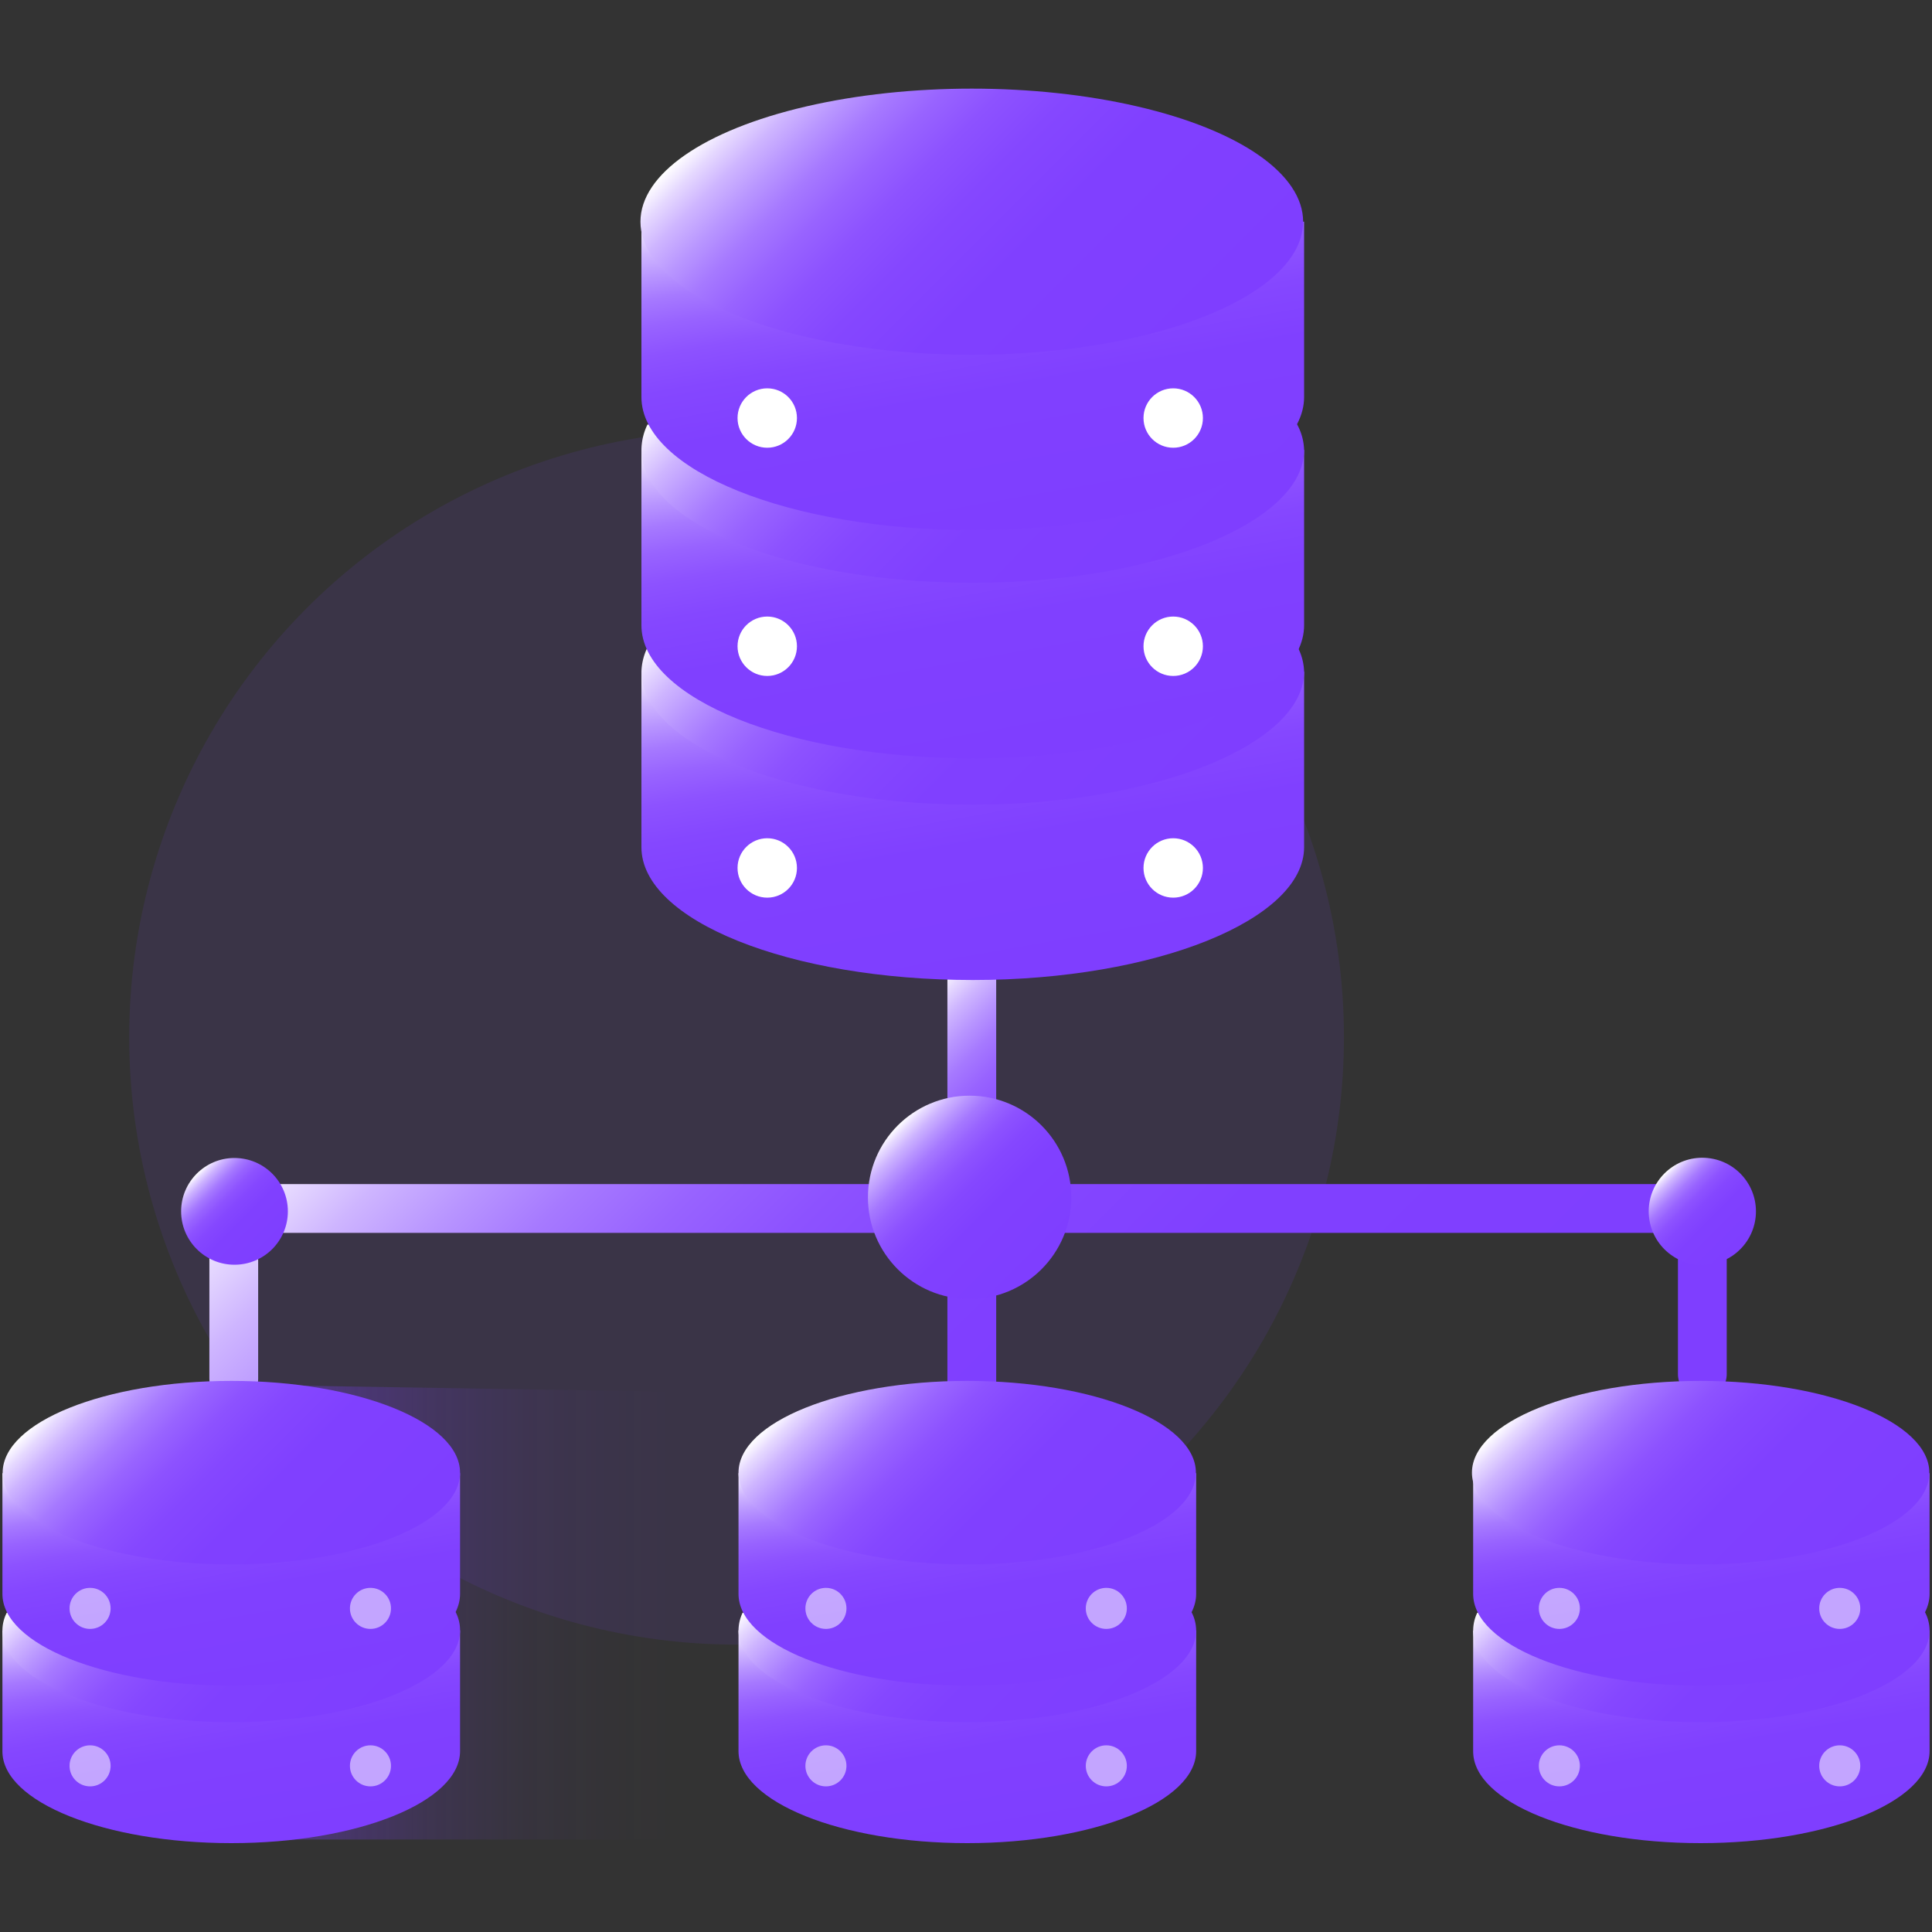 <svg id="图层_1" data-name="图层 1" xmlns="http://www.w3.org/2000/svg" xmlns:xlink="http://www.w3.org/1999/xlink" viewBox="0 0 80 80"><rect x="0" y="0" width="80" height="80" fill="#333333" stroke="none"/><defs><style>.cls-1{fill:url(#未命名的渐变_58);}.cls-2{fill:#7f3eff;opacity:0.1;}.cls-3,.cls-4{fill:none;stroke-linecap:round;stroke-linejoin:round;stroke-width:2.02px;}.cls-3{stroke:url(#未命名的渐变_150);}.cls-4{stroke:url(#未命名的渐变_150-2);}.cls-5{fill:url(#未命名的渐变_150-3);}.cls-6{fill:url(#未命名的渐变_150-4);}.cls-7{fill:url(#未命名的渐变_150-5);}.cls-8{fill:url(#未命名的渐变_150-6);}.cls-9{fill:url(#未命名的渐变_150-7);}.cls-10{fill:url(#未命名的渐变_150-8);}.cls-11{fill:url(#未命名的渐变_150-9);}.cls-12{fill:url(#未命名的渐变_150-10);}.cls-13{fill:url(#未命名的渐变_150-11);}.cls-14,.cls-19{fill:#fff;}.cls-15{fill:url(#未命名的渐变_150-12);}.cls-16{fill:url(#未命名的渐变_150-13);}.cls-17{fill:url(#未命名的渐变_150-14);}.cls-18{fill:url(#未命名的渐变_150-15);}.cls-19{opacity:0.53;}.cls-20{fill:url(#未命名的渐变_150-16);}.cls-21{fill:url(#未命名的渐变_150-17);}.cls-22{fill:url(#未命名的渐变_150-18);}.cls-23{fill:url(#未命名的渐变_150-19);}.cls-24{fill:url(#未命名的渐变_150-20);}.cls-25{fill:url(#未命名的渐变_150-21);}.cls-26{fill:url(#未命名的渐变_150-22);}.cls-27{fill:url(#未命名的渐变_150-23);}</style><linearGradient id="未命名的渐变_58" x1="7.57" y1="66.74" x2="27.85" y2="66.74" gradientUnits="userSpaceOnUse"><stop offset="0" stop-color="#7f3eff" stop-opacity="0.6"/><stop offset="0.03" stop-color="#7f3eff" stop-opacity="0.57"/><stop offset="0.19" stop-color="#7f3eff" stop-opacity="0.4"/><stop offset="0.35" stop-color="#7f3eff" stop-opacity="0.25"/><stop offset="0.51" stop-color="#7f3eff" stop-opacity="0.14"/><stop offset="0.68" stop-color="#7f3eff" stop-opacity="0.06"/><stop offset="0.84" stop-color="#7f3eff" stop-opacity="0.02"/><stop offset="1" stop-color="#7f3eff" stop-opacity="0"/></linearGradient><linearGradient id="未命名的渐变_150" x1="45.6" y1="55.22" x2="34.89" y2="44.51" gradientUnits="userSpaceOnUse"><stop offset="0" stop-color="#7f3eff"/><stop offset="0.39" stop-color="#8040ff"/><stop offset="0.54" stop-color="#8547ff"/><stop offset="0.64" stop-color="#8d52ff"/><stop offset="0.72" stop-color="#9863ff"/><stop offset="0.79" stop-color="#a679ff"/><stop offset="0.85" stop-color="#b895ff"/><stop offset="0.91" stop-color="#ceb5ff"/><stop offset="0.96" stop-color="#e6d9ff"/><stop offset="1" stop-color="#fff"/></linearGradient><linearGradient id="未命名的渐变_150-2" x1="57.67" y1="71.15" x2="22.41" y2="35.89" xlink:href="#未命名的渐变_150"/><linearGradient id="未命名的渐变_150-3" x1="43.13" y1="52.56" x2="37.17" y2="46.6" xlink:href="#未命名的渐变_150"/><linearGradient id="未命名的渐变_150-4" x1="11.28" y1="51.73" x2="8.15" y2="48.6" xlink:href="#未命名的渐变_150"/><linearGradient id="未命名的渐变_150-5" x1="72.06" y1="51.73" x2="68.92" y2="48.6" xlink:href="#未命名的渐变_150"/><linearGradient id="未命名的渐变_150-6" x1="41.87" y1="40.8" x2="39.19" y2="25.58" xlink:href="#未命名的渐变_150"/><linearGradient id="未命名的渐变_150-7" x1="47.58" y1="35.26" x2="32.92" y2="20.61" xlink:href="#未命名的渐变_150"/><linearGradient id="未命名的渐变_150-8" x1="41.87" y1="31.62" x2="39.19" y2="16.39" xlink:href="#未命名的渐变_150"/><linearGradient id="未命名的渐变_150-9" x1="47.58" y1="26.08" x2="32.92" y2="11.43" xlink:href="#未命名的渐变_150"/><linearGradient id="未命名的渐变_150-10" x1="41.87" y1="22.17" x2="39.19" y2="6.95" xlink:href="#未命名的渐变_150"/><linearGradient id="未命名的渐变_150-11" x1="47.64" y1="16.57" x2="32.85" y2="1.79" xlink:href="#未命名的渐变_150"/><linearGradient id="未命名的渐变_150-12" x1="10.71" y1="76.48" x2="8.85" y2="65.96" xlink:href="#未命名的渐变_150"/><linearGradient id="未命名的渐变_150-13" x1="14.64" y1="72.65" x2="4.52" y2="62.53" xlink:href="#未命名的渐变_150"/><linearGradient id="未命名的渐变_150-14" x1="10.71" y1="69.95" x2="8.85" y2="59.44" xlink:href="#未命名的渐变_150"/><linearGradient id="未命名的渐变_150-15" x1="14.68" y1="66.09" x2="4.47" y2="55.88" xlink:href="#未命名的渐变_150"/><linearGradient id="未命名的渐变_150-16" x1="41.18" y1="76.48" x2="39.33" y2="65.96" xlink:href="#未命名的渐变_150"/><linearGradient id="未命名的渐变_150-17" x1="45.12" y1="72.65" x2="35" y2="62.53" xlink:href="#未命名的渐变_150"/><linearGradient id="未命名的渐变_150-18" x1="41.18" y1="69.95" x2="39.33" y2="59.44" xlink:href="#未命名的渐变_150"/><linearGradient id="未命名的渐变_150-19" x1="45.16" y1="66.09" x2="34.95" y2="55.88" xlink:href="#未命名的渐变_150"/><linearGradient id="未命名的渐变_150-20" x1="71.55" y1="76.48" x2="69.7" y2="65.96" xlink:href="#未命名的渐变_150"/><linearGradient id="未命名的渐变_150-21" x1="75.49" y1="72.65" x2="65.37" y2="62.53" xlink:href="#未命名的渐变_150"/><linearGradient id="未命名的渐变_150-22" x1="71.55" y1="69.95" x2="69.7" y2="59.44" xlink:href="#未命名的渐变_150"/><linearGradient id="未命名的渐变_150-23" x1="75.53" y1="66.09" x2="65.32" y2="55.88" xlink:href="#未命名的渐变_150"/></defs><title>6</title><polygon class="cls-1" points="7.58 57.3 7.58 76.17 27.84 76.17 27.84 57.63 7.58 57.3"/><circle class="cls-2" cx="30.5" cy="42.95" r="25.15"/><line class="cls-3" x1="40.24" y1="40.58" x2="40.24" y2="59.15"/><polyline class="cls-4" points="9.68 57.09 9.68 50.04 70.49 50.04 70.49 56.9"/><circle class="cls-5" cx="40.15" cy="49.58" r="4.21"/><circle class="cls-6" cx="9.71" cy="50.16" r="2.21"/><circle class="cls-7" cx="70.49" cy="50.16" r="2.22"/><path class="cls-8" d="M54,27.81v7.27c0,3-6.14,5.5-13.72,5.5s-13.72-2.46-13.72-5.5V27.81"/><path class="cls-9" d="M53.68,26.7A2.34,2.34,0,0,1,54,27.81c0,3-6.14,5.51-13.72,5.51s-13.72-2.47-13.72-5.51a2.45,2.45,0,0,1,.25-1"/><path class="cls-10" d="M54,18.63v7.26c0,3-6.14,5.51-13.72,5.51s-13.72-2.47-13.72-5.51V18.63"/><path class="cls-11" d="M53.68,17.52A2.34,2.34,0,0,1,54,18.63c0,3-6.14,5.5-13.72,5.5s-13.72-2.46-13.72-5.5a2.45,2.45,0,0,1,.25-1.05"/><path class="cls-12" d="M54,9.18v7.26c0,3-6.14,5.51-13.72,5.51s-13.72-2.47-13.72-5.51V9.18"/><ellipse class="cls-13" cx="40.24" cy="9.18" rx="13.72" ry="5.51"/><circle class="cls-14" cx="31.77" cy="17.31" r="1.23"/><circle class="cls-14" cx="48.58" cy="17.31" r="1.23"/><circle class="cls-14" cx="31.77" cy="26.76" r="1.23"/><circle class="cls-14" cx="48.58" cy="26.76" r="1.23"/><circle class="cls-14" cx="31.77" cy="35.94" r="1.23"/><circle class="cls-14" cx="48.58" cy="35.94" r="1.23"/><path class="cls-15" d="M19.05,67.51v5c0,2.1-4.24,3.81-9.47,3.81S.1,74.62.1,72.52v-5"/><path class="cls-16" d="M18.86,66.74a1.62,1.62,0,0,1,.19.77c0,2.1-4.24,3.8-9.47,3.8S.1,69.61.1,67.51a1.61,1.61,0,0,1,.18-.73"/><path class="cls-17" d="M19.05,61v5c0,2.1-4.24,3.8-9.47,3.8S.1,68.1.1,66V61"/><ellipse class="cls-18" cx="9.58" cy="60.98" rx="9.47" ry="3.8"/><circle class="cls-19" cx="3.73" cy="66.6" r="0.85"/><circle class="cls-19" cx="15.34" cy="66.6" r="0.85"/><circle class="cls-19" cx="3.73" cy="73.12" r="0.85"/><circle class="cls-19" cx="15.34" cy="73.12" r="0.85"/><path class="cls-20" d="M49.53,67.51v5c0,2.1-4.25,3.81-9.48,3.81s-9.47-1.71-9.47-3.81v-5"/><path class="cls-21" d="M49.33,66.74a1.64,1.64,0,0,1,.2.77c0,2.1-4.25,3.8-9.48,3.8s-9.47-1.7-9.47-3.8a1.73,1.73,0,0,1,.17-.73"/><path class="cls-22" d="M49.53,61v5c0,2.1-4.25,3.8-9.48,3.8s-9.47-1.7-9.47-3.8V61"/><ellipse class="cls-23" cx="40.05" cy="60.98" rx="9.47" ry="3.8"/><circle class="cls-19" cx="34.2" cy="66.6" r="0.85"/><circle class="cls-19" cx="45.81" cy="66.6" r="0.85"/><circle class="cls-19" cx="34.2" cy="73.12" r="0.85"/><circle class="cls-19" cx="45.81" cy="73.12" r="0.85"/><path class="cls-24" d="M79.9,67.51v5c0,2.1-4.25,3.81-9.48,3.81S61,74.62,61,72.52v-5"/><path class="cls-25" d="M79.7,66.74a1.64,1.64,0,0,1,.2.77c0,2.1-4.25,3.8-9.48,3.8S61,69.61,61,67.51a1.73,1.73,0,0,1,.17-.73"/><path class="cls-26" d="M79.9,61v5c0,2.1-4.25,3.8-9.48,3.8S61,68.1,61,66V61"/><ellipse class="cls-27" cx="70.42" cy="60.98" rx="9.47" ry="3.8"/><circle class="cls-19" cx="64.57" cy="66.6" r="0.85"/><circle class="cls-19" cx="76.18" cy="66.6" r="0.85"/><circle class="cls-19" cx="64.57" cy="73.12" r="0.85"/><circle class="cls-19" cx="76.18" cy="73.12" r="0.85"/></svg>